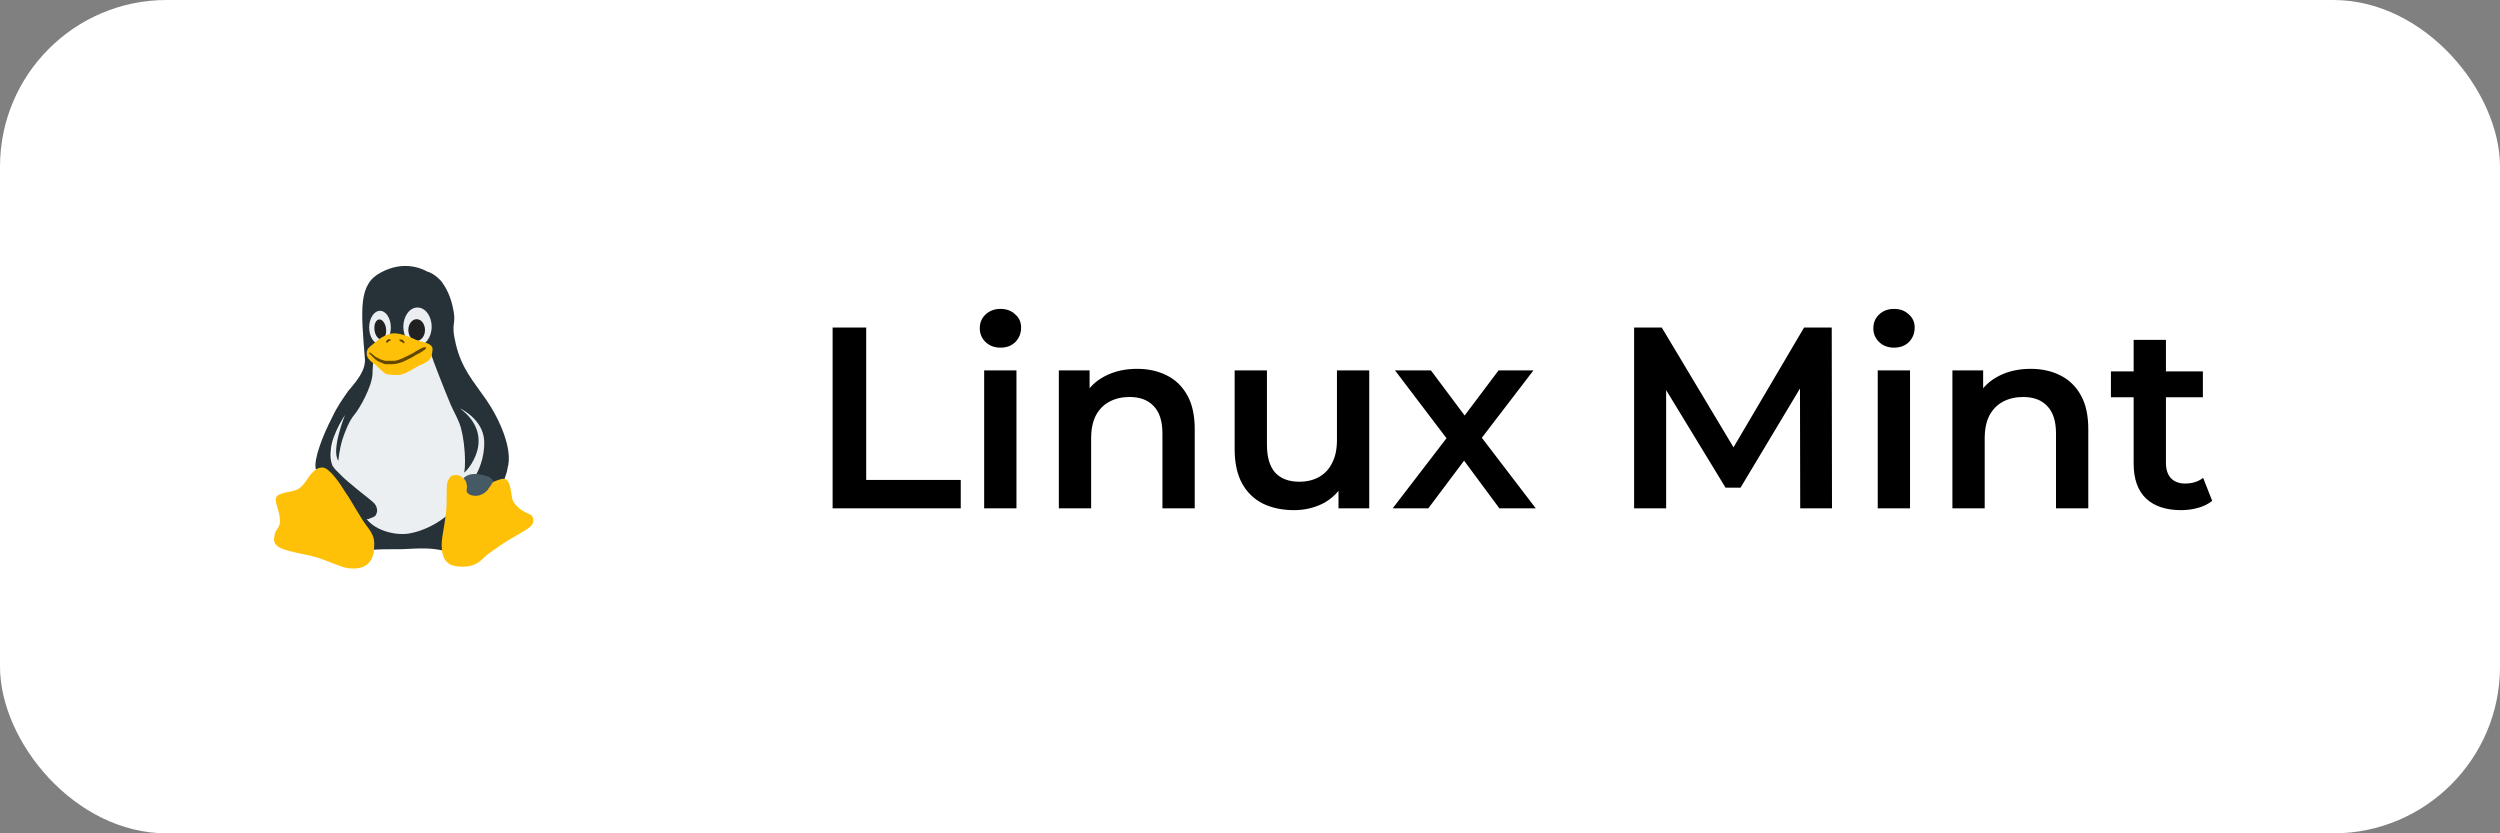 <?xml version="1.0" encoding="UTF-8"?> <svg xmlns="http://www.w3.org/2000/svg" width="300" height="100" viewBox="0 0 300 100" fill="none"><rect x="0" y="0" width="300" height="100" fill="#808080" stroke="none"/> <rect width="300" height="100" rx="20" fill="white"></rect> <path d="M99.914 61V39.3H103.944V57.59H115.29V61H99.914ZM118.1 61V44.446H121.975V61H118.1ZM120.053 41.718C119.329 41.718 118.73 41.491 118.255 41.036C117.8 40.581 117.573 40.034 117.573 39.393C117.573 38.732 117.8 38.184 118.255 37.75C118.73 37.295 119.329 37.068 120.053 37.068C120.776 37.068 121.365 37.285 121.82 37.719C122.295 38.132 122.533 38.659 122.533 39.3C122.533 39.982 122.305 40.561 121.851 41.036C121.396 41.491 120.797 41.718 120.053 41.718ZM136.454 44.26C137.776 44.26 138.954 44.518 139.988 45.035C141.042 45.552 141.868 46.347 142.468 47.422C143.067 48.476 143.367 49.84 143.367 51.514V61H139.492V52.01C139.492 50.543 139.14 49.447 138.438 48.724C137.756 48.001 136.795 47.639 135.555 47.639C134.645 47.639 133.839 47.825 133.137 48.197C132.434 48.569 131.886 49.127 131.494 49.871C131.122 50.594 130.936 51.514 130.936 52.63V61H127.061V44.446H130.75V48.91L130.099 47.546C130.677 46.492 131.514 45.686 132.61 45.128C133.726 44.549 135.007 44.26 136.454 44.26ZM155.288 61.217C153.883 61.217 152.643 60.959 151.568 60.442C150.494 59.905 149.657 59.099 149.057 58.024C148.458 56.929 148.158 55.554 148.158 53.901V44.446H152.033V53.374C152.033 54.862 152.364 55.978 153.025 56.722C153.707 57.445 154.668 57.807 155.908 57.807C156.818 57.807 157.603 57.621 158.264 57.249C158.946 56.877 159.473 56.319 159.845 55.575C160.238 54.831 160.434 53.911 160.434 52.816V44.446H164.309V61H160.62V56.536L161.271 57.9C160.713 58.975 159.897 59.801 158.822 60.38C157.748 60.938 156.57 61.217 155.288 61.217ZM167.12 61L174.405 51.514L174.343 53.591L167.399 44.446H171.708L176.575 50.956H174.932L179.83 44.446H184.015L177.009 53.591L177.04 51.514L184.294 61H179.923L174.808 54.087L176.42 54.304L171.398 61H167.12ZM196.093 61V39.3H199.41L208.896 55.141H207.16L216.491 39.3H219.808L219.839 61H216.026L215.995 45.283H216.801L208.865 58.52H207.067L199.007 45.283H199.937V61H196.093ZM225.328 61V44.446H229.203V61H225.328ZM227.281 41.718C226.558 41.718 225.958 41.491 225.483 41.036C225.028 40.581 224.801 40.034 224.801 39.393C224.801 38.732 225.028 38.184 225.483 37.75C225.958 37.295 226.558 37.068 227.281 37.068C228.004 37.068 228.593 37.285 229.048 37.719C229.523 38.132 229.761 38.659 229.761 39.3C229.761 39.982 229.534 40.561 229.079 41.036C228.624 41.491 228.025 41.718 227.281 41.718ZM243.682 44.26C245.005 44.26 246.183 44.518 247.216 45.035C248.27 45.552 249.097 46.347 249.696 47.422C250.295 48.476 250.595 49.84 250.595 51.514V61H246.72V52.01C246.72 50.543 246.369 49.447 245.666 48.724C244.984 48.001 244.023 47.639 242.783 47.639C241.874 47.639 241.068 47.825 240.365 48.197C239.662 48.569 239.115 49.127 238.722 49.871C238.35 50.594 238.164 51.514 238.164 52.63V61H234.289V44.446H237.978V48.91L237.327 47.546C237.906 46.492 238.743 45.686 239.838 45.128C240.954 44.549 242.235 44.26 243.682 44.26ZM261.742 61.217C259.923 61.217 258.518 60.752 257.526 59.822C256.534 58.871 256.038 57.476 256.038 55.637V40.788H259.913V55.544C259.913 56.329 260.109 56.939 260.502 57.373C260.915 57.807 261.483 58.024 262.207 58.024C263.075 58.024 263.798 57.797 264.377 57.342L265.462 60.101C265.007 60.473 264.449 60.752 263.788 60.938C263.126 61.124 262.444 61.217 261.742 61.217ZM253.31 47.67V44.57H264.346V47.67H253.31Z" fill="black"></path> <path d="M44.1 42.2L44.2 44.5L42.6 47.5L40.1 52.4L39.6 56.5L41.4 62.3L45.5 64.6H51.7L57.5 60.2L60.1 53.3L54.1 46L52.4 41.9L44.1 42.2Z" fill="#ECEFF1"></path> <path d="M58.3 47.9C56.7 45.6 55.4 44.2 54.7 41.3C54 38.4 54.9 39.2 54.3 36.7C54 35.4 53.5 34.5 53 33.8C52.4 33.1 51.7 32.7 51.3 32.6C50.4 32.1 48.3 31.3 45.7 32.7C43 34.1 43.3 37.1 43.8 43.2C43.8 43.6 43.7 44.1 43.5 44.5C43.1 45.4 42.4 46.2 41.8 46.9C41.1 47.9 40.4 48.9 39.9 50C38.7 52.3 37.6 55.2 37.9 56.3C38.4 56.2 44.7 65.8 44.7 66C45.1 65.9 46.8 65.9 48.3 65.9C50.4 65.8 51.6 65.7 53.3 66.1C53.3 65.8 53.2 65.5 53.2 65.2C53.2 64.6 53.3 64.1 53.4 63.4C53.5 62.9 53.6 62.4 53.7 61.8C52.7 62.7 50.9 63.7 49.2 64C47.7 64.3 45.2 63.8 44 62.3C44.1 62.3 44.3 62.3 44.4 62.2C44.7 62.1 45 62 45.1 61.8C45.4 61.3 45.2 60.8 45 60.5C44.8 60.2 43.3 59.1 42.6 58.5C41.9 57.9 41.5 57.6 41.1 57.2C41.1 57.2 40.5 56.6 40.3 56.4C40.1 56.2 40 56 39.9 55.9C39.7 55.4 39.6 54.8 39.7 54C39.8 52.9 40.2 52 40.7 51C40.9 50.6 41.4 49.8 41.4 49.8C41.4 49.8 39.7 54 40.6 55.3C40.6 55.3 40.7 54 41.1 52.7C41.4 51.8 41.9 50.5 42.5 49.8C43.1 49.1 44.6 46.5 44.7 44.9C44.7 44.2 44.8 43.5 44.8 43C44.4 42.6 51.4 41.6 51.8 42.7C51.9 43.1 53.3 46.7 54.1 48.6C54.5 49.5 55 50.3 55.3 51.3C55.6 52.4 55.8 53.9 55.8 55.4C55.8 55.7 55.8 56.2 55.7 56.7C55.9 56.7 59.8 52.5 55.2 49C55.2 49 58 50.3 58.1 52.9C58.2 55 57.3 56.7 57.1 57C57.2 57 59.2 57.9 59.3 57.9C59.7 57.9 60.5 57.6 60.5 57.6C60.6 57.3 60.9 56.5 60.9 56.2C61.6 53.9 59.9 50.2 58.3 47.9Z" fill="#263238"></path> <path d="M45.6 37.3C44.882 37.299 44.3 38.194 44.299 39.299C44.299 40.404 44.88 41.3 45.598 41.3H45.6C46.318 41.301 46.9 40.406 46.901 39.301C46.902 38.196 46.32 37.3 45.602 37.3H45.6ZM50.1 36.9C49.161 36.9 48.4 37.93 48.4 39.2C48.4 40.47 49.161 41.5 50.1 41.5C51.039 41.5 51.8 40.47 51.8 39.2C51.8 37.93 51.039 36.9 50.1 36.9Z" fill="#ECEFF1"></path> <path d="M44.938 39.612C45.021 40.27 45.399 40.763 45.783 40.715C46.167 40.667 46.41 40.094 46.327 39.437C46.244 38.779 45.866 38.286 45.482 38.334C45.098 38.382 44.855 38.955 44.938 39.612Z" fill="#212121"></path> <path d="M50 38.3C49.448 38.3 49 38.881 48.999 39.599C48.999 40.317 49.446 40.899 49.998 40.9H49.999C50.551 40.9 50.999 40.319 51 39.601C51 38.883 50.552 38.301 50 38.3Z" fill="#212121"></path> <path d="M63.3 61.6C62.9 61.4 62.2 61.1 61.6 60.2C61.3 59.7 61.4 58.3 60.9 57.7C60.6 57.3 60.2 57.5 60.1 57.5C59.2 57.7 57.1 59.1 55.7 57.5C55.5 57.3 55.2 57 54.7 57C54.2 57 54 57.2 53.8 57.6C53.6 58 53.6 58.3 53.6 59.3C53.6 60.1 53.6 61 53.5 61.7C53.3 63.4 53 64.4 53 65.4C53 66.5 53.3 67.2 53.7 67.5C54 67.8 54.5 68 55.6 68C56.7 68 57.4 67.6 58.1 66.9C58.6 66.4 59 66.2 60.4 65.2C61.5 64.5 63.2 63.6 63.5 63.3C63.7 63.1 64 63 64 62.4C64 61.9 63.6 61.7 63.3 61.6ZM43.2 61.9C42.2 60.3 42.1 60 41.4 59C40.8 58 39.5 56.1 38.7 56.1C38.1 56.1 37.8 56.4 37.4 56.8C37 57.2 36.6 58.1 35.9 58.6C35.3 59.1 33.6 59 33.2 59.6C32.8 60.2 33.6 61.1 33.6 62.6C33.6 63.2 33.1 63.6 33 64C32.9 64.5 32.8 64.8 33 65.2C33.4 65.8 33.9 66 37.3 66.7C39.1 67.1 40.8 68.1 41.9 68.2C43 68.3 44.9 68.2 44.9 65.5C45 63.9 44.1 63.5 43.2 61.9ZM45.1 43.8C44.5 43.4 44 43 44 42.4C44 41.8 44.4 41.6 45 41.1C45.1 41 46.2 40 47.3 40C48.4 40 49.7 40.7 50.2 40.9C51.1 41.1 52 41.3 51.9 42C51.8 43 51.7 43.2 50.7 43.7C50 43.9 48.7 45 47.8 45C47.4 45 46.8 45 46.4 44.9C46.1 44.8 45.6 44.3 45.1 43.8Z" fill="#FFC107"></path> <path d="M44.9 43C45.1 43.2 45.4 43.4 45.7 43.5C45.9 43.6 46.2 43.7 46.2 43.7C46.6 43.7 46.9 43.7 47.1 43.7C47.6 43.7 48.3 43.5 49 43.1C49.7 42.8 49.8 42.6 50.3 42.4C50.8 42.1 51.3 41.8 51.1 41.7C50.9 41.6 50.7 41.7 50 42.1C49.4 42.5 48.9 42.7 48.3 43C48 43.1 47.6 43.3 47.3 43.3C47 43.3 46.7 43.3 46.4 43.3C46.1 43.3 45.9 43.2 45.6 43.1C45.4 43 45.3 42.9 45.2 42.9C45 42.8 44.6 42.4 44.4 42.3C44.4 42.3 44.2 42.3 44.3 42.4C44.6 42.7 44.7 42.8 44.9 43ZM47.9 40.8C48 41 48.2 41 48.3 41.1C48.4 41.2 48.5 41.2 48.5 41.2C48.6 41.1 48.5 40.9 48.4 40.9C48.4 40.7 47.9 40.7 47.9 40.8ZM46.3 41C46.3 41.1 46.5 41.2 46.5 41.1C46.6 41 46.7 40.9 46.8 40.9C47 40.8 46.9 40.7 46.6 40.7C46.4 40.8 46.4 40.9 46.3 41Z" fill="#634703"></path> <path d="M56 58.7C56 58.8 56 58.9 56 59C56.2 59.4 56.7 59.5 57.1 59.5C57.7 59.5 58.3 59.1 58.6 58.7C58.6 58.6 58.7 58.5 58.8 58.4C59 58.1 59.1 57.9 59.2 57.8C59.2 57.8 59.1 57.7 59.1 57.6C59 57.4 58.7 57.2 58.3 57.1C58 57 57.5 56.9 57.3 56.9C56.4 56.8 55.9 57.1 55.6 57.4C55.6 57.4 55.7 57.4 55.7 57.5C55.9 57.7 56 57.9 56 58.2C56.1 58.4 56 58.5 56 58.7Z" fill="#455A64"></path> </svg> 